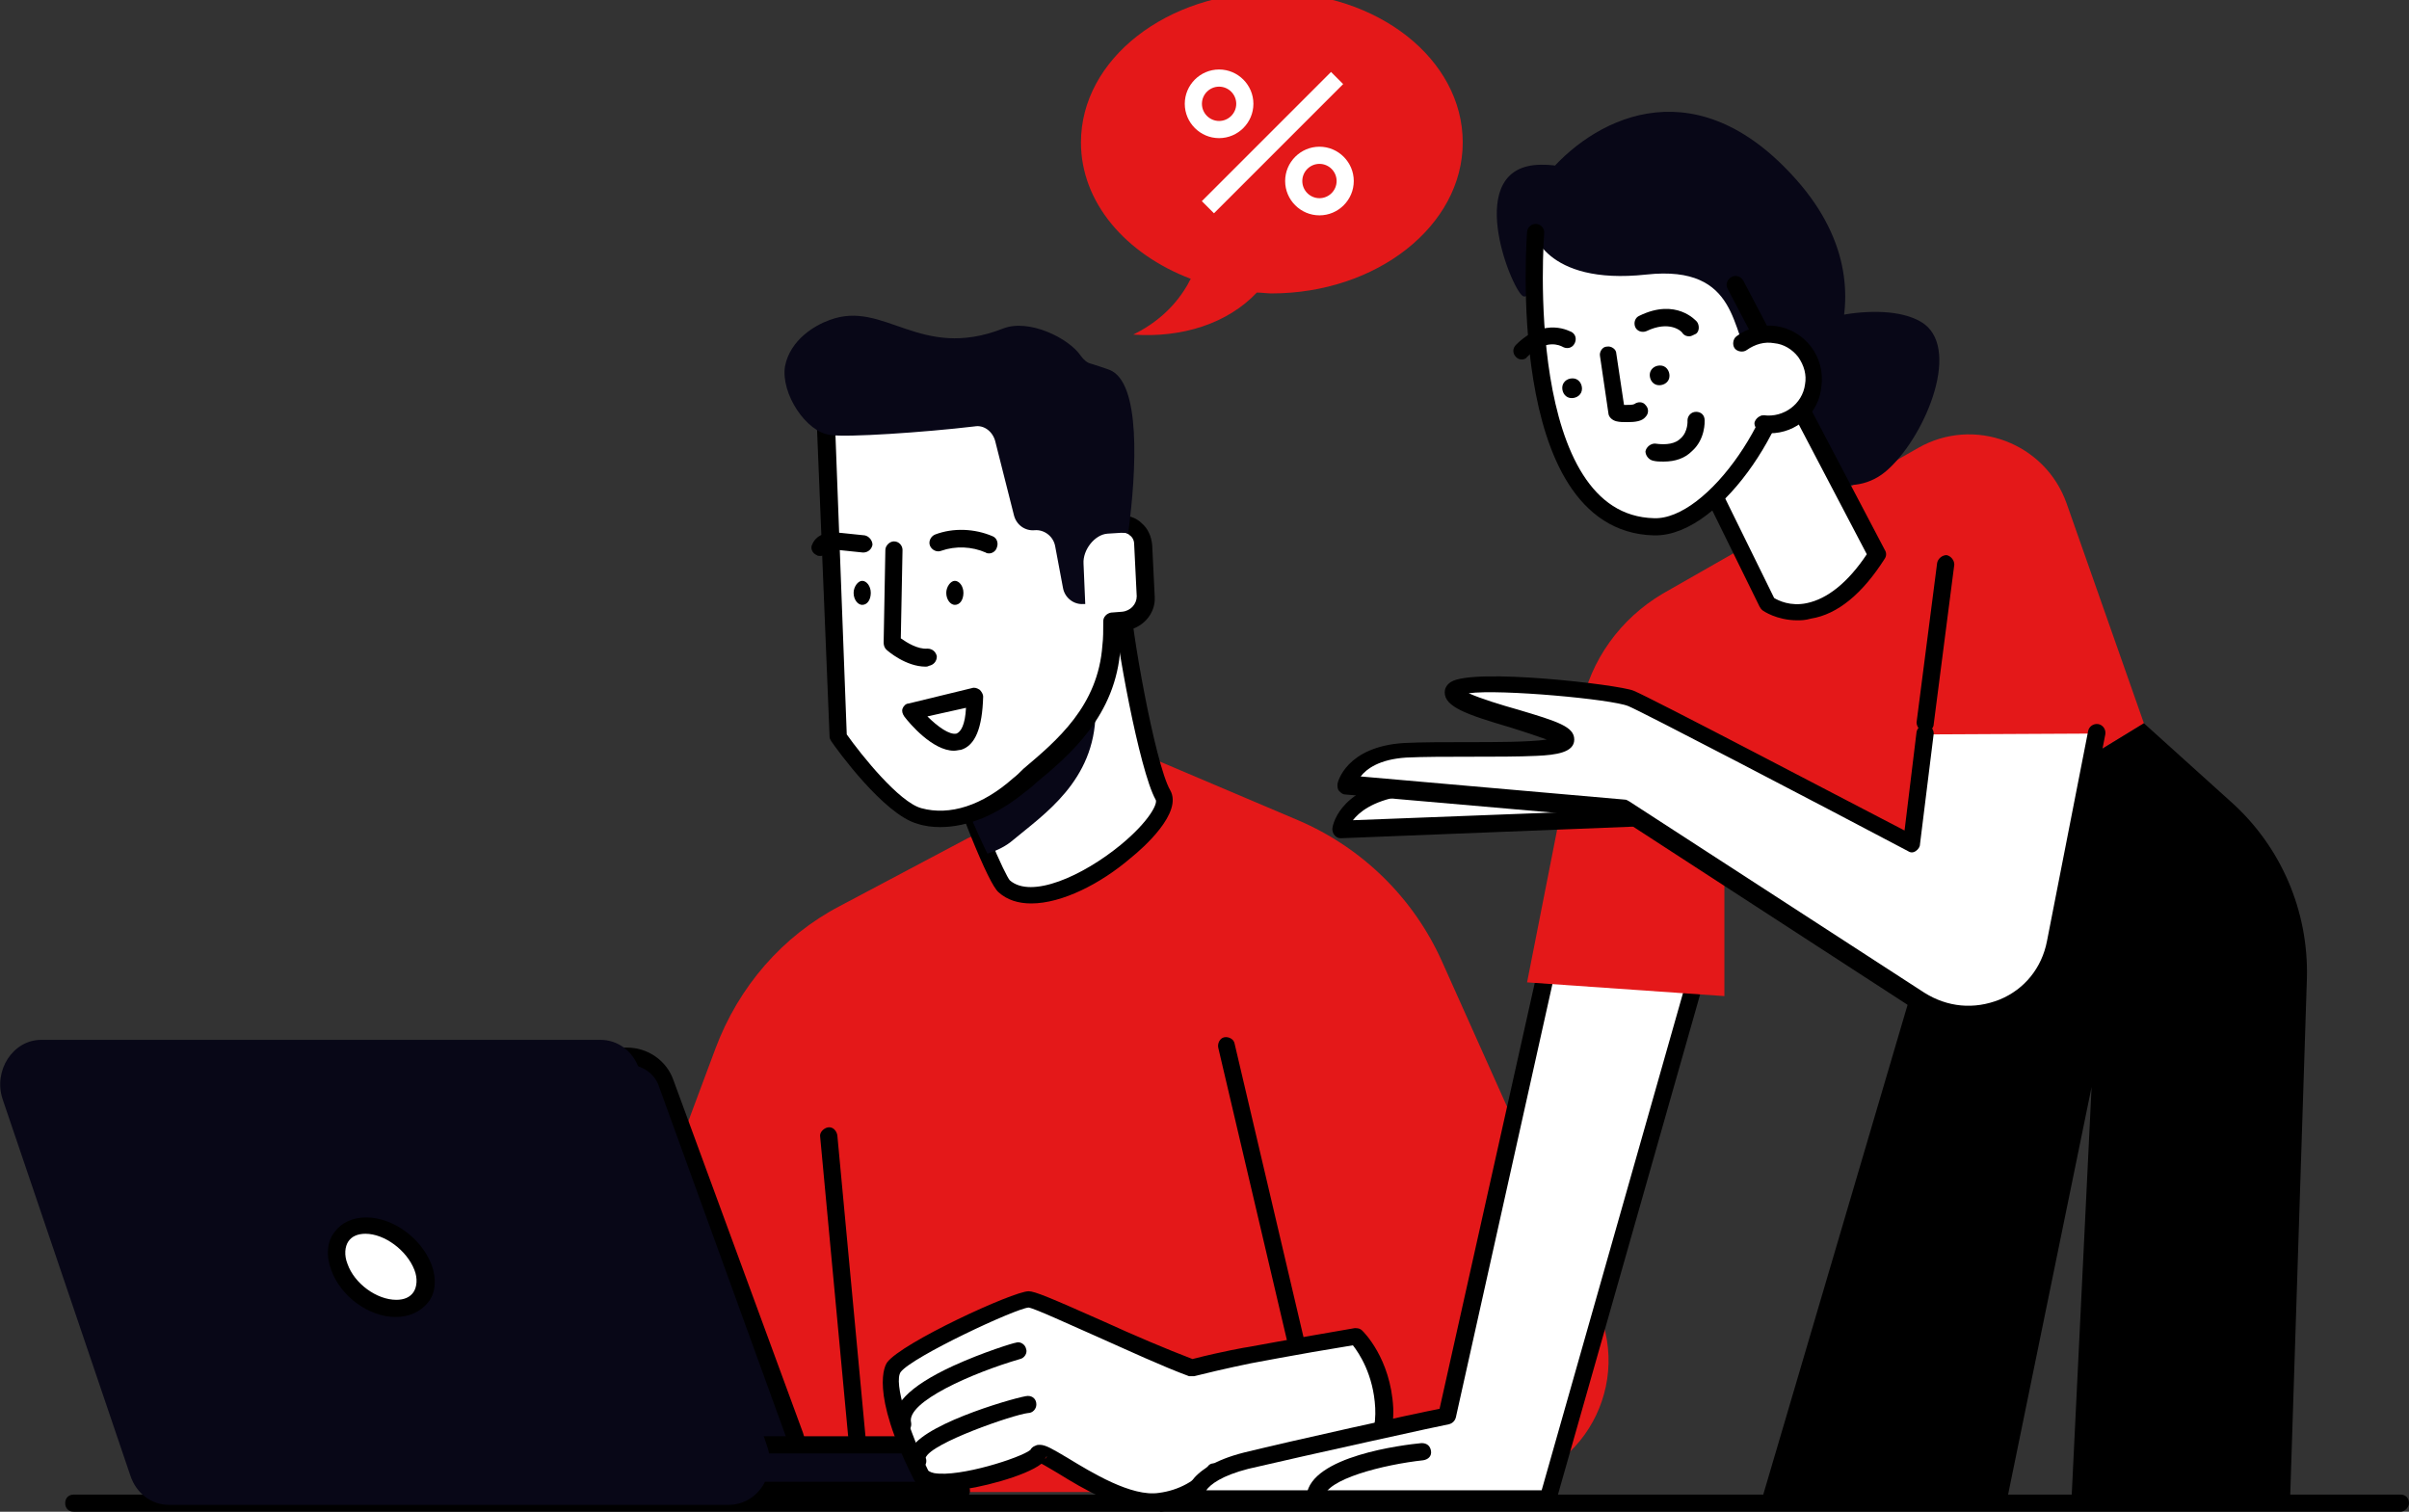<?xml version="1.0" encoding="UTF-8"?>
<svg xmlns="http://www.w3.org/2000/svg" xmlns:xlink="http://www.w3.org/1999/xlink" version="1.1" id="Ebene_1" x="0px" y="0px" width="280.8px" height="176.2px" viewBox="0 0 280.8 176.2" style="enable-background:new 0 0 280.8 176.2;" xml:space="preserve">
<rect x="0" y="0" width="280.8" height="176.2" fill="#333333" stroke="none"/>
<style type="text/css">
	.st0{fill:#FFFFFF;}
	.st1{fill:#E41819;}
	.st2{fill:#080717;}
	.st3{fill:none;stroke:#000000;stroke-width:2;stroke-linecap:round;stroke-linejoin:round;stroke-miterlimit:10;}
</style>
<g id="_x3C_Layer_x3E_">
	<g>
		<path class="st0" d="M192.9,60.9c-0.1,0-0.1,0-0.2,0c-2.9-0.1-5.3-1.2-7.3-3.4c-7.1-7.9-6.2-26.8-6-29.9    c2.7-0.2,17.1-0.7,22.3,5.9l5.7,10.8C205.4,51.9,198.6,60.9,192.9,60.9z"></path>
		<path class="st1" d="M112.8,97.7l-14.9,7.9c-6.7,3.5-11.8,9.4-14.5,16.6l-19.3,51.7h53.1h50.3L132.1,89L112.8,97.7z"></path>
		<path class="st1" d="M127.5,85.5l23.8,10.1c7.5,3.2,13.5,9.1,16.8,16.5l18.1,40.4c4.3,9.7-2.6,20.7-13.1,20.7h-55.9l-0.6-19.8    l36.6-8.1L127.5,85.5z"></path>
		<g>
			<path d="M279.8,176.2H8.6c-0.6,0-1-0.4-1-1s0.4-1,1-1h271.2c0.6,0,1,0.4,1,1C280.8,175.7,280.3,176.2,279.8,176.2z"></path>
		</g>
		<g>
			<path class="st0" d="M108.8,82.7c4.6,13.4,7.5,19.9,8.3,20.6c5.2,4.6,20.5-7.3,18.6-10.6c-1.9-3.3-4.9-20.1-4.8-22.7     C131,67.3,106,74.8,108.8,82.7z"></path>
			<path d="M120.2,105.3c-1.5,0-2.8-0.4-3.8-1.3c-1.2-1-4.5-9.3-8.6-21l0,0c-0.5-1.6-0.5-4,2.7-6.9c5.6-5,18-8.7,20.5-7.5     c0.6,0.3,0.9,0.8,0.8,1.3c-0.1,2.5,2.8,19.1,4.6,22.2c1.5,2.6-3.1,6.7-4.6,7.9C128.3,103,123.8,105.3,120.2,105.3z M109.7,82.4     c4.7,13.8,7.5,19.6,8,20.2c2.5,2.2,8.5-0.5,12.9-4.1c3.4-2.8,4.4-4.9,4.1-5.3c-1.9-3.4-4.7-18.8-4.9-22.8     c-2.4-0.2-13.3,2.8-18.3,7.5C109.9,79.5,109.2,81,109.7,82.4L109.7,82.4z M129.9,69.9L129.9,69.9L129.9,69.9z"></path>
		</g>
		<path class="st2" d="M116,74.6c4.2-1.6,8.5-2.6,11-2.8c0.4,4.3,0.7,8.5,0.7,11.3c-0.1,7.9-6,11.8-9.6,14.8c-0.8,0.7-1.8,1.2-3,1.6    c-1.1-2.2-3.2-7-6.9-16.3C106.9,79.8,111,76.7,116,74.6z"></path>
		<g>
			<path class="st0" d="M133.3,63.4c-0.1-1.4-1.3-2.5-2.8-2.4l-1.2,0.1c-0.4-7.2-0.9-13.9-0.9-13.9s-3.2-6.3-15.5-1.3     c-12.3,4.9-16.7,0.7-16.7,0.7l1.6,39.2c0,0,5.8,8.2,9.5,9.2c3.6,1,7.7-0.3,11.6-3.7c3.9-3.4,10.2-7.8,10.7-16.2     c0.1-0.8,0.1-1.8,0.1-2.8l1.3-0.1c1.5-0.1,2.6-1.4,2.6-2.8L133.3,63.4z"></path>
			<path d="M109.6,96.4c-0.9,0-1.8-0.1-2.7-0.4c-3.9-1.1-9.4-8.7-10-9.6c-0.1-0.2-0.2-0.3-0.2-0.5l-1.6-39.2c0-0.4,0.2-0.8,0.6-1     s0.8-0.1,1.1,0.2c0,0,4.2,3.6,15.7-0.9c13-5.2,16.6,1.5,16.8,1.8c0.1,0.1,0.1,0.2,0.1,0.4c0,0.1,0.5,6.1,0.9,12.9h0.1     c1-0.1,2,0.2,2.7,0.9c0.7,0.6,1.1,1.5,1.2,2.5l0,0l0.3,6.1c0.1,2-1.5,3.7-3.5,3.9h-0.4c0,0.7,0,1.4-0.1,2     c-0.5,7.9-5.9,12.5-9.9,15.8c-0.4,0.4-0.8,0.7-1.2,1C116.2,95,112.8,96.4,109.6,96.4z M98.7,85.6c1.7,2.4,6.1,7.9,8.7,8.6     c3.3,0.9,7.1-0.3,10.7-3.5c0.4-0.3,0.8-0.7,1.2-1.1c3.9-3.3,8.7-7.3,9.2-14.4c0.1-0.8,0.1-1.7,0.1-2.8c0-0.5,0.4-0.9,0.9-1     l1.3-0.1c1-0.1,1.7-0.9,1.7-1.8l-0.3-6.1c0-0.4-0.2-0.8-0.5-1c-0.3-0.3-0.8-0.4-1.2-0.4l-1.2,0.1c-0.3,0-0.5-0.1-0.7-0.2     c-0.2-0.2-0.3-0.4-0.3-0.7c-0.3-6.4-0.8-12.4-0.9-13.6c-0.5-0.8-3.8-4.8-14.1-0.7c-8.6,3.5-13.6,2.6-16,1.6L98.7,85.6z"></path>
		</g>
		<path class="st2" d="M91.5,42.7c0.6-3.1,3.5-4.8,5.2-5.4c6.4-2.4,10.5,4.8,20.2,1c3-1.2,7.7,1.1,9.1,3.2c0.3,0.4,0.7,0.8,1.2,0.9    c0.6,0.2,1.3,0.4,2.1,0.7c3.7,1.4,3.2,11.6,2.2,19.1c-0.2-0.1-0.5-0.1-0.8-0.1l-1.6,0.1c-1.5,0.1-2.9,1.9-2.8,3.5l0.2,4.7h-0.2    l0,0c-1.1,0.1-2.2-0.7-2.4-1.9l-0.9-4.8c-0.2-1.2-1.3-2-2.4-1.9l0,0c-1.1,0.1-2.1-0.6-2.4-1.7l-2.2-8.7c-0.3-1.1-1.3-1.9-2.4-1.7    c-5.9,0.7-14.9,1.3-16.8,1C94,50.4,91,45.9,91.5,42.7z"></path>
		<g>
			<path d="M111.2,87.5c-2.5,0-5.2-3.2-5.8-4c-0.2-0.3-0.3-0.6-0.2-0.9c0.1-0.3,0.4-0.6,0.7-0.6l7.4-1.8c0.3-0.1,0.6,0,0.9,0.2     c0.2,0.2,0.4,0.5,0.4,0.8c-0.1,3.6-0.9,5.7-2.6,6.2C111.8,87.4,111.5,87.5,111.2,87.5z M108.1,83.5c1.2,1.2,2.6,2.2,3.4,2     c0.5-0.2,1-1,1.1-3L108.1,83.5z"></path>
		</g>
		<g>
			<path d="M107.9,77.7c-2.3,0-4.4-1.8-4.6-2c-0.2-0.2-0.3-0.5-0.3-0.8l0.2-10.8c0-0.5,0.5-1,1-1l0,0c0.6,0,1,0.5,1,1L105,74.4     c0.7,0.5,2,1.3,3.1,1.2c0.6,0,1,0.4,1.1,0.9c0,0.6-0.4,1-0.9,1.1C108.1,77.7,108,77.7,107.9,77.7z"></path>
		</g>
		<g>
			<path d="M115.3,64.5c-0.1,0-0.3,0-0.4-0.1c-1.6-0.7-3.5-0.8-5.2-0.2c-0.5,0.2-1.1-0.1-1.3-0.6c-0.2-0.5,0.1-1.1,0.6-1.3     c2.1-0.8,4.6-0.7,6.7,0.2c0.5,0.2,0.7,0.8,0.5,1.3C116.1,64.2,115.7,64.5,115.3,64.5z"></path>
		</g>
		<g>
			<path d="M95.6,64.8c-0.1,0-0.3,0-0.4-0.1c-0.5-0.2-0.8-0.8-0.5-1.3c0.3-0.7,1.1-1.5,3.2-1.3l2.9,0.3c0.5,0.1,0.9,0.6,0.9,1.1     c-0.1,0.5-0.5,0.9-1.1,0.9l-2.9-0.3c-0.9-0.1-1.1,0.1-1.1,0.1C96.4,64.6,96,64.8,95.6,64.8z"></path>
		</g>
		<path d="M110.3,69.1c0,0.8,0.5,1.4,1,1.4c0.6,0,1-0.6,1-1.4s-0.5-1.4-1-1.4S110.3,68.4,110.3,69.1z"></path>
		<path d="M99.5,69.1c0,0.8,0.5,1.4,1,1.4c0.6,0,1-0.6,1-1.4s-0.5-1.4-1-1.4S99.5,68.4,99.5,69.1z"></path>
		<g>
			<g>
				<path class="st2" d="M88.1,173.7H22.9c-2,0-3.8-1.3-4.5-3.2l-14.9-41c-1.1-3.1,1.2-6.4,4.5-6.4h65.2c2,0,3.8,1.3,4.5,3.2      l14.9,41.1C93.8,170.4,91.5,173.7,88.1,173.7z"></path>
				<path d="M88.1,174.7H22.9c-2.4,0-4.6-1.5-5.4-3.8l-15-41c-0.6-1.8-0.4-3.8,0.7-5.3s2.9-2.5,4.7-2.5h65.2c2.4,0,4.6,1.5,5.4,3.8      L93.6,167c0.6,1.8,0.4,3.8-0.7,5.3S90,174.7,88.1,174.7z M8,124.1c-1.3,0-2.4,0.6-3.1,1.6S4,128,4.4,129.2l14.9,41.1      c0.5,1.5,2,2.5,3.6,2.5h65.2c1.3,0,2.4-0.6,3.1-1.6s0.9-2.3,0.5-3.5l-14.9-41.1c-0.5-1.5-2-2.5-3.6-2.5L8,124.1L8,124.1z"></path>
			</g>
			<g>
				<path class="st2" d="M112.1,173.7l-0.8-2.2c-0.7-1.9-2.5-3.2-4.5-3.2h-79c-2.9,0-5.1,2.6-4.8,5.3L112.1,173.7L112.1,173.7z"></path>
				<path d="M112.1,174.7h-89c-0.5,0-0.9-0.4-1-0.9c-0.2-1.6,0.3-3.3,1.4-4.5s2.6-1.9,4.3-1.9h79c2.4,0,4.6,1.5,5.4,3.8l0.8,2.2      c0.1,0.3,0.1,0.6-0.1,0.9C112.7,174.6,112.4,174.7,112.1,174.7z M24.1,172.7h86.6l-0.3-0.8c-0.5-1.5-2-2.5-3.6-2.5h-79      c-1.1,0-2.1,0.4-2.8,1.3C24.5,171.3,24.2,172,24.1,172.7z"></path>
			</g>
			<path class="st2" d="M84.9,175.4H19.7c-2,0-3.8-1.3-4.5-3.4L0.3,128.1c-1.1-3.3,1.2-6.9,4.5-6.9H70c2,0,3.8,1.3,4.5,3.4     l14.9,43.9C90.6,171.9,88.3,175.4,84.9,175.4z"></path>
			<g>
				<path class="st0" d="M49.2,147.7c1,2.7-0.4,4.8-3.1,4.8c-2.7,0-5.6-2.2-6.6-4.8c-1-2.7,0.4-4.8,3.1-4.8      C45.3,142.8,48.2,145,49.2,147.7z"></path>
				<path d="M46.1,153.5c-3.1,0-6.4-2.4-7.5-5.5c-0.6-1.6-0.5-3.3,0.4-4.4c0.8-1.1,2.1-1.7,3.7-1.7c3.1,0,6.4,2.4,7.6,5.5l0,0      c0.6,1.6,0.5,3.3-0.4,4.4C49,152.9,47.7,153.5,46.1,153.5z M42.6,143.8c-0.9,0-1.6,0.3-2,0.9c-0.4,0.6-0.5,1.6-0.1,2.6      c0.8,2.3,3.4,4.2,5.7,4.2c0.9,0,1.6-0.3,2-0.9c0.4-0.6,0.5-1.6,0.1-2.6C47.4,145.7,44.8,143.8,42.6,143.8z"></path>
			</g>
		</g>
		<g>
			<path d="M151.1,157.4c-0.5,0-0.9-0.3-1-0.8l-8.1-34.5c-0.1-0.5,0.2-1.1,0.7-1.2s1.1,0.2,1.2,0.7l8.1,34.5     c0.1,0.5-0.2,1.1-0.7,1.2C151.3,157.4,151.2,157.4,151.1,157.4z"></path>
		</g>
		<g>
			<path d="M99.9,168.7c-0.5,0-0.9-0.4-1-0.9l-3.3-35.3c-0.1-0.5,0.4-1,0.9-1.1c0.6-0.1,1,0.4,1.1,0.9l3.3,35.3     C100.9,168.1,100.5,168.6,99.9,168.7L99.9,168.7z"></path>
		</g>
		<g>
			<g>
				<path class="st0" d="M158.1,155.8c-7.1,1.2-12.4,2.2-12.4,2.2s-3,0.5-6.7,1.5c-6.3-2.4-17.9-8-19-8c-1.6,0-14.2,5.8-15.7,7.9      c-1.6,2.1,1.8,10,3.1,12.6c1.3,2.6,13.4-1.3,13.6-2.4c0.3-1,8.7,6.3,14.2,5.5c2.5-0.4,4.7-1.5,6.3-3.4c1.7,0.3,3.7,0.5,5.8,0.8      c3.9,0.5,7.5,0.9,10.9,1.2c0,0,3.5-4.5,3.2-9.5C161.2,158.6,158.1,155.8,158.1,155.8z"></path>
				<path d="M134.3,176.1c-3.7,0-8.1-2.6-11-4.4c-0.7-0.4-1.5-0.9-1.9-1.1c-1.9,1.5-7.5,2.9-10,3.1c-2.7,0.3-4.3-0.1-4.9-1.3      c-5.2-10.3-3.3-13.3-3.1-13.6c1.7-2.3,14.7-8.3,16.5-8.3c0.7,0,2.4,0.7,8.7,3.5c3.5,1.6,7.5,3.3,10.4,4.4      c3.5-0.9,6.4-1.4,6.5-1.4c0,0,5.4-1,12.4-2.2c0.3,0,0.6,0,0.9,0.3c0.1,0.1,3.3,3.2,3.6,9c0.2,5.4-3.3,10-3.5,10.2      c-0.2,0.3-0.5,0.4-0.9,0.4c-3.6-0.4-7.2-0.8-10.9-1.2c-1.8-0.2-3.6-0.5-5.2-0.7c-1.7,1.8-4,3-6.6,3.4      C135,176,134.7,176.1,134.3,176.1z M121.2,168.4c0.7,0,1.5,0.5,3.2,1.5c2.8,1.7,7.5,4.6,10.7,4.1c2.3-0.3,4.3-1.4,5.7-3.1      c0.2-0.3,0.6-0.4,0.9-0.3c1.8,0.3,3.7,0.6,5.7,0.8c3.5,0.4,6.9,0.8,10.2,1.2c0.8-1.2,2.9-4.7,2.7-8.5c-0.2-3.9-1.9-6.4-2.6-7.3      c-6.8,1.1-11.8,2.1-11.9,2.1c0,0-3,0.6-6.6,1.5c-0.2,0-0.4,0-0.6,0c-3-1.1-7.1-3-10.7-4.6c-3.4-1.5-7.3-3.3-8-3.4      c-1.5,0.1-13.5,5.7-14.9,7.5c-0.9,1.2,1,7,3.2,11.5c0,0,0.2,0.2,0.7,0.3c3,0.5,10.1-1.8,11.2-2.7c0.1-0.2,0.3-0.4,0.6-0.5      C120.9,168.4,121,168.4,121.2,168.4z M122,169.7c0,0.1-0.1,0.2-0.2,0.3C121.9,170,122,169.9,122,169.7z"></path>
			</g>
			<g>
				<path class="st0" d="M119.7,163.7c-0.8,0-13.9,4-12.8,6.5L119.7,163.7z"></path>
				<path d="M107,171.2c-0.4,0-0.7-0.2-0.9-0.6c-0.2-0.3-0.3-1.1,0.2-1.9c1.9-3,12.7-6,13.5-6c0.6,0,1,0.4,1,1c0,0.5-0.4,1-1,1      c-1.7,0.2-11.3,3.5-11.9,5.2c0.2,0.5,0,1-0.5,1.3C107.2,171.2,107.1,171.2,107,171.2z"></path>
			</g>
			<g>
				<path d="M105.3,167c-0.4,0-0.8-0.3-1-0.7c-0.6-2.4,1.6-4.7,6.8-7.1c3.5-1.6,7.1-2.7,7.3-2.7c0.5-0.2,1.1,0.2,1.2,0.7      c0.2,0.5-0.2,1.1-0.7,1.2c-5.5,1.6-13.3,5-12.7,7.4c0.1,0.5-0.2,1.1-0.7,1.2C105.5,167,105.4,167,105.3,167z"></path>
			</g>
		</g>
		<path class="st0" d="M197.4,115l-17,59.8h-41.2c0,0-0.4-2.8,6.1-4.4c6.5-1.6,23.4-5.3,23.4-5.3l11.7-52.5L197.4,115z"></path>
		<g>
			<path d="M180.4,175.8h-41.2c-0.5,0-0.9-0.4-1-0.9c-0.1-0.4-0.3-3.8,6.8-5.6c5.7-1.4,19.7-4.5,22.8-5.1l11.6-51.9     c0.1-0.5,0.7-0.9,1.2-0.8s0.9,0.7,0.8,1.2l-11.7,52.5c-0.1,0.4-0.4,0.7-0.8,0.8c-0.2,0-17,3.7-23.4,5.2c-3.1,0.8-4.4,1.8-4.9,2.5     h39.1l16.8-59.1c0.2-0.5,0.7-0.8,1.2-0.7c0.5,0.2,0.8,0.7,0.7,1.2l-17,59.8C181.2,175.5,180.8,175.8,180.4,175.8z"></path>
		</g>
		<g>
			<path d="M153.3,175.4h-0.1c-0.5-0.1-1-0.5-0.9-1.1c0.5-4.6,11.3-5.9,13.4-6.1c0.6,0,1,0.3,1.1,0.9s-0.3,1-0.9,1.1     c-4.6,0.5-11.4,2.2-11.6,4.4C154.2,175,153.8,175.4,153.3,175.4z"></path>
		</g>
		<path class="st1" d="M249.9,84.3l-9-25.6c-2.5-7.1-10.8-10.2-17.3-6.5l-29.8,17c-4.9,2.9-8.4,7.7-9.5,13.3l-6.3,32l23,1.6V97    c2.1,2.4,5.1,3.8,8.5,3.8c1.6,0,3.1-0.3,4.5-0.9l5.6,2.9L249.9,84.3z"></path>
		<g>
			<path class="st0" d="M209.5,101.9c-6.8,0-12.3-5.5-12.3-12.3c0-0.6,0.4-1,1-1s1,0.4,1,1c0,5.7,4.6,10.3,10.3,10.3     c1.6,0,3.2-0.4,4.6-1.1c0.5-0.2,1.1,0,1.3,0.4c0.2,0.5,0,1.1-0.4,1.3C213.3,101.4,211.4,101.9,209.5,101.9z"></path>
		</g>
		<path d="M249.9,84.3l10.2,9.2c5.8,5.2,9,12.7,8.8,20.5l-2,62h-25.5l2.4-49.3L233.7,176H205l20.6-69.9l-6.1-3.2L249.9,84.3z"></path>
		<g>
			<path d="M196.9,39.2c-0.3,0-0.6-0.1-0.8-0.4c-0.1-0.2-1.5-1.5-4.2-0.2c-0.5,0.2-1.1,0-1.3-0.5s0-1.1,0.5-1.3     c4.3-2.1,6.6,0.6,6.7,0.7c0.3,0.4,0.3,1.1-0.1,1.4C197.3,39.1,197.1,39.2,196.9,39.2z"></path>
		</g>
		<g>
			<path d="M177.4,41.9c-0.3,0-0.5-0.1-0.7-0.3c-0.4-0.4-0.4-1,0-1.4c3.4-3.4,6.4-1.5,6.5-1.5c0.5,0.3,0.6,0.9,0.3,1.4     s-0.9,0.6-1.4,0.3c-0.2-0.1-1.9-1-4.1,1.2C177.9,41.8,177.6,41.9,177.4,41.9z"></path>
		</g>
		<path d="M192.3,43.7c0,0.6,0.4,1.2,1.1,1.2c0.6,0,1.2-0.4,1.2-1.1c0-0.6-0.4-1.2-1.1-1.2C192.8,42.6,192.3,43.1,192.3,43.7z"></path>
		<path d="M182.1,45.2c0,0.6,0.4,1.2,1.1,1.2c0.6,0,1.2-0.4,1.2-1.1c0-0.6-0.4-1.2-1.1-1.2C182.6,44.1,182.1,44.6,182.1,45.2z"></path>
		<g>
			<path d="M193.9,53.8c-0.4,0-0.8,0-1.2-0.1c-0.5-0.1-0.9-0.6-0.9-1.1c0.1-0.5,0.6-0.9,1.1-0.9c1.4,0.2,2.4,0,3-0.6     c0.9-0.8,0.8-2.1,0.8-2.1c0-0.5,0.4-1,1-1s1,0.4,1,1c0,0.1,0.1,2.2-1.5,3.6C196.4,53.4,195.3,53.8,193.9,53.8z"></path>
		</g>
		<path class="st2" d="M178.6,26.7c0,0,1.3,6.6,13.3,5.3c11-1.2,9.8,7,12.3,10.1c2.6,3.2,0.5,6.5,3.2,6.7s15-14,1.4-28.5    c-11.8-12.7-23.4-6.2-28.6,0.2s8.6-1.4-0.6-1.3c-9.2,0.1-3.5,14.4-2.1,15.3C179,35.4,178.6,26.7,178.6,26.7z"></path>
		<path class="st2" d="M210,54.9c0,0,5.8,3.9,10.2-0.3c4.4-4.1,8.5-14.3,3.7-17.1c-4.8-2.8-15.2,0.2-15.7,1.8    C207.6,41,205.1,49,210,54.9z"></path>
		<g>
			<path d="M224.4,85.3h-0.1c-0.5-0.1-0.9-0.6-0.9-1.1l2.4-18.6c0.1-0.5,0.6-0.9,1.1-0.9c0.5,0.1,0.9,0.6,0.9,1.1l-2.4,18.6     C225.4,84.9,224.9,85.3,224.4,85.3z"></path>
		</g>
		<g>
			<path class="st0" d="M179.9,89.5c-4.4,0.8-12.2,1.5-16.7,2.3c-6.5,1.2-6.9,4.9-6.9,4.9l35.4-1.3     C191.6,95.3,187.1,90.4,179.9,89.5z"></path>
			<path d="M156.3,97.7c-0.3,0-0.5-0.1-0.7-0.3c-0.2-0.2-0.3-0.5-0.3-0.8c0-0.2,0.6-4.5,7.7-5.8c2.2-0.4,5.2-0.8,8.2-1.1     c3.1-0.4,6.3-0.7,8.5-1.2c0.1,0,0.2,0,0.3,0c7.5,1,12.1,5.9,12.3,6.1c0.3,0.3,0.3,0.7,0.2,1.1c-0.2,0.4-0.5,0.6-0.9,0.6     L156.3,97.7L156.3,97.7z M179.9,90.5c-2.3,0.4-5.4,0.8-8.5,1.2c-2.9,0.3-5.9,0.7-8.1,1.1c-3.4,0.6-4.9,1.9-5.6,2.8l31.3-1.2     C187.2,93,184,91.1,179.9,90.5z"></path>
		</g>
		<g>
			<path class="st0" d="M244.2,85.5l-4.7,24.5c-1.4,7.2-9.7,10.7-15.8,6.7l-34.4-22.3L157,91.6c0,0,0.8-3.6,6.9-4     c6.1-0.4,18.6,0.4,18.6-1.2s-12.9-3.6-12.9-5.7c0-2,18.6,0,20.6,0.8s32.7,17,32.7,17l1.6-12.9L244.2,85.5L244.2,85.5z"></path>
			<path d="M229.3,119.4c-2.2,0-4.3-0.6-6.2-1.8l-34.2-22.2l-32.1-2.8c-0.3,0-0.5-0.2-0.7-0.4c-0.2-0.2-0.2-0.5-0.2-0.8     c0-0.2,1-4.4,7.8-4.8c2-0.1,4.8-0.1,7.4-0.1c0.1,0,0.2,0,0.2,0c2.9,0,7,0,9-0.3c-1.1-0.4-2.9-1-4.2-1.4c-5.1-1.5-7.7-2.4-7.7-4.1     c0-0.3,0.1-0.8,0.7-1.2c2.6-1.7,19.6,0.3,21.3,1c1.8,0.7,25.6,13.2,31.6,16.3l1.4-11.5c0.1-0.5,0.6-0.9,1.1-0.9     c0.5,0.1,0.9,0.6,0.9,1.1l-1.6,12.9c0,0.3-0.2,0.6-0.5,0.8c-0.3,0.2-0.6,0.2-0.9,0c-10.6-5.6-31.1-16.3-32.6-16.9     c-1.9-0.8-14.9-2-18.6-1.5c1.3,0.6,3.9,1.4,5.7,1.9c4.7,1.4,6.6,2,6.6,3.5s-2.1,1.8-4.4,1.9c-2.1,0.1-4.9,0.1-7.7,0.1     c-2.7,0-5.5,0-7.5,0.1c-3.1,0.2-4.6,1.3-5.3,2.2l30.8,2.7c0.2,0,0.3,0.1,0.5,0.2l34.4,22.3c2.7,1.7,5.8,2,8.8,0.8     c2.9-1.2,4.9-3.7,5.5-6.8l4.8-24.5c0.1-0.5,0.6-0.9,1.2-0.8c0.5,0.1,0.9,0.6,0.8,1.2l-4.8,24.5c-0.7,3.7-3.2,6.8-6.7,8.3     C232.3,119.1,230.8,119.4,229.3,119.4z"></path>
		</g>
		<g>
			<path d="M189.7,49.2c-0.5,0-0.9,0-1.3-0.1c-0.4-0.1-0.8-0.4-0.9-0.8l-1-6.8c-0.1-0.5,0.3-1.1,0.8-1.1c0.5-0.1,1.1,0.3,1.1,0.8     l0.9,6c0.5,0,1,0,1.2-0.1c0.4-0.3,1-0.3,1.3,0.1c0.4,0.4,0.4,1,0,1.4C191.4,49.1,190.6,49.2,189.7,49.2z M190.5,47.2L190.5,47.2     L190.5,47.2z"></path>
		</g>
		<path class="st0" d="M210.6,70.7c-2.2,0.4-3.9-0.5-4.3-0.7l-5.9-12c3.3-3.2,6.2-8,7.6-12.5l10,19.1    C215.8,68.2,213.3,70.2,210.6,70.7z"></path>
		<g>
			<path d="M209.5,72.3c-2.4,0-4-1.1-4.1-1.2s-0.2-0.2-0.3-0.4l-6-12.2c-0.2-0.5,0-1.1,0.5-1.3s1.1,0,1.3,0.5l5.9,12     c0.5,0.3,1.9,1,3.8,0.6c2.4-0.5,4.8-2.4,7-5.7l-16.2-30.9c-0.3-0.5-0.1-1.1,0.4-1.4s1.1-0.1,1.4,0.4l16.5,31.4     c0.2,0.3,0.2,0.7,0,1c-2.6,4.1-5.5,6.5-8.6,7C210.4,72.3,209.9,72.3,209.5,72.3z"></path>
		</g>
		<g id="XMLID_33_">
			<g>
				<path class="st3" d="M179,27.1c0,0-2.7,33.9,13.8,34.3c7.2,0.2,16.1-13.7,15.7-21.8"></path>
			</g>
		</g>
		<g>
			<path class="st0" d="M205.6,49.4c2.9,0.4,5.5-1.6,5.9-4.5s-1.6-5.5-4.5-5.9c-1.4-0.2-2.8,0.2-3.9,1L205.6,49.4z"></path>
			<path d="M206.3,50.5c-0.3,0-0.6,0-0.9-0.1c-0.5-0.1-0.9-0.6-0.9-1.1c0.1-0.5,0.6-0.9,1.1-0.9c2.3,0.3,4.5-1.3,4.8-3.6     c0.2-1.1-0.1-2.2-0.8-3.2c-0.7-0.9-1.7-1.5-2.8-1.6c-1.1-0.2-2.2,0.1-3.2,0.8c-0.4,0.3-1.1,0.2-1.4-0.2c-0.3-0.4-0.2-1.1,0.2-1.4     c1.3-1,3-1.4,4.6-1.2c3.4,0.5,5.8,3.6,5.3,7.1C212,48.2,209.4,50.5,206.3,50.5z"></path>
		</g>
	</g>
	<path class="st1" d="M148.3-0.9C136-0.9,126,6.9,126,16.6c0,7,5.2,13,12.8,15.9c-0.2,0.3-0.3,0.6-0.5,0.9c-1.5,2.5-3.6,4.3-6.2,5.6   c5.7,0.4,11-1.3,14.4-4.9c0.6,0,1.2,0.1,1.7,0.1c12.3,0,22.3-7.9,22.3-17.6S160.6-0.9,148.3-0.9z"></path>
	<g>
		<g>
			
				<rect x="137.7" y="15.6" transform="matrix(0.707 -0.707 0.707 0.707 31.706 109.769)" class="st0" width="21.3" height="2"></rect>
		</g>
		<g>
			<path class="st0" d="M142.1,16.1c-2.2,0-4-1.8-4-4s1.8-4,4-4s4,1.8,4,4S144.3,16.1,142.1,16.1z M142.1,10.1c-1.1,0-2,0.9-2,2     s0.9,2,2,2s2-0.9,2-2S143.2,10.1,142.1,10.1z"></path>
		</g>
		<g>
			<path class="st0" d="M153.8,25.1c-2.2,0-4-1.8-4-4s1.8-4,4-4s4,1.8,4,4S156,25.1,153.8,25.1z M153.8,19.1c-1.1,0-2,0.9-2,2     s0.9,2,2,2s2-0.9,2-2S154.9,19.1,153.8,19.1z"></path>
		</g>
	</g>
</g>
</svg>
